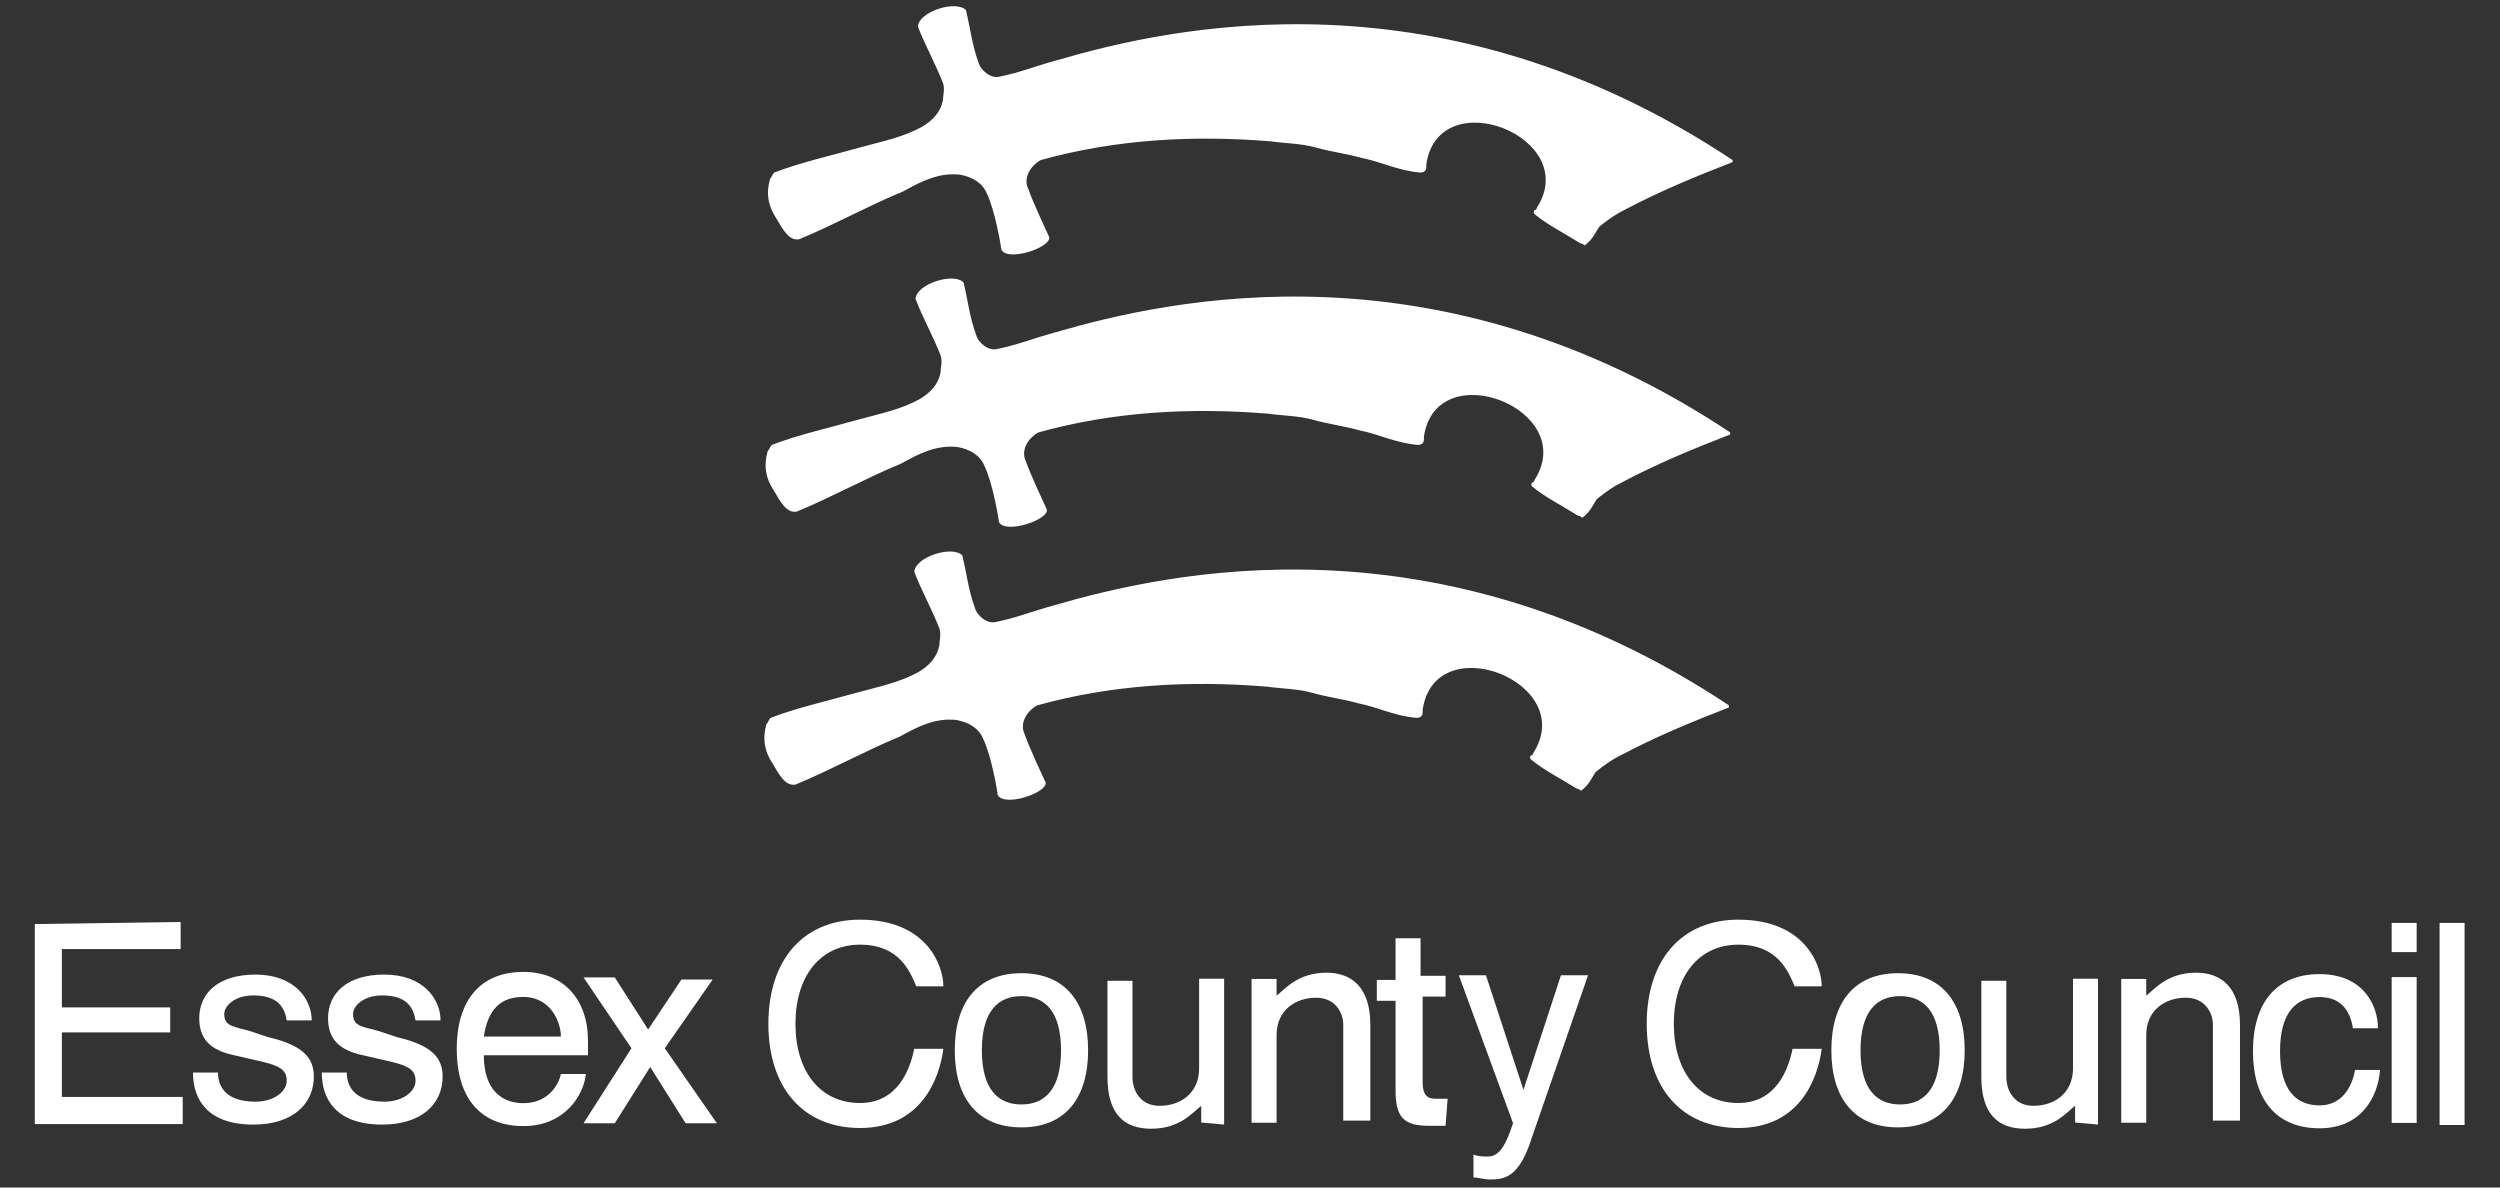 <svg version="1.1" id="svg9020" xmlns="http://www.w3.org/2000/svg" xmlns:xlink="http://www.w3.org/1999/xlink" x="0px" y="0px" viewBox="0 0 120 57" style="enable-background:new 0 0 120 57;" xml:space="preserve">
<rect x="0" y="0" width="120" height="57" fill="#333333" stroke="none"/>
<style type="text/css">
	.st0{fill:#FFFFFF;}
</style>
<g>
	<g id="g10661" transform="translate(439.37,46.954)">
		<path id="path10663" class="st0" d="M-437.7-2.6V7h7.1V5.7h-5.8V2.6h5.2V1.4h-5.2v-2.8h5.7v-1.3
			L-437.7-2.6L-437.7-2.6z"></path>
	</g>
	<g id="g10673" transform="translate(451.563,40.98)">
		<path id="path10675" class="st0" d="M-438.7,8.8c1.7,0.4,2.2,1,2.2,1.9c0,1.3-1,2.3-2.9,2.3
			c-2.2,0-2.9-1.2-2.9-2.5h1.2c0,0.6,0.3,1.4,1.8,1.4c0.9,0,1.5-0.5,1.5-1s-0.3-0.7-1.1-0.9l-1.3-0.3c-1-0.2-1.8-0.6-1.8-1.8
			s0.9-2.1,2.7-2.1c1.9,0,2.7,1.2,2.7,2.2h-1.2c-0.1-0.6-0.4-1.2-1.6-1.2c-0.9,0-1.4,0.5-1.4,0.9c0,0.6,0.5,0.6,1.2,0.8L-438.7,8.8z"></path>
	</g>
	<g id="g10677" transform="translate(458.246,40.98)">
		<path id="path10679" class="st0" d="M-439.2,8.8c1.7,0.4,2.2,1,2.2,1.9c0,1.3-1,2.3-2.9,2.3
			c-2.2,0-2.9-1.2-2.9-2.5h1.2c0,0.6,0.3,1.4,1.8,1.4c0.9,0,1.5-0.5,1.5-1s-0.3-0.7-1.1-0.9l-1.3-0.3c-1-0.2-1.8-0.6-1.8-1.8
			s0.9-2.1,2.7-2.1c1.9,0,2.7,1.2,2.7,2.2h-1.2c-0.1-0.6-0.4-1.2-1.6-1.2c-0.9,0-1.4,0.5-1.4,0.9c0,0.6,0.5,0.6,1.2,0.8L-439.2,8.8z"></path>
	</g>
	<g id="g10681" transform="translate(466.823,41.052)">
		<path id="path10683" class="st0" d="M-439.9,8.7c0-0.7-0.5-1.9-1.8-1.9c-1.1,0-1.7,0.6-1.9,1.9
			H-439.9z M-438.7,10.5c-0.1,1-1,2.5-3,2.5c-2.1,0-3.2-1.4-3.2-3.7s1.1-3.7,3.2-3.7c1.9,0,3.1,1.3,3.1,3.3c0,0.3,0,0.5,0,0.7h-5
			c0,1.7,0.9,2.3,1.9,2.3c1.2,0,1.7-0.9,1.8-1.4C-439.9,10.5-438.7,10.5-438.7,10.5z"></path>
	</g>
	<g id="g10685" transform="translate(470.51,40.416)">
		<path id="path10687" class="st0" d="M-440.2,9.9l-2.3-3.4h1.5l1.6,2.5l1.6-2.4h1.5l-2.3,3.3
			l2.5,3.6h-1.5l-1.7-2.7l-1.7,2.7h-1.5L-440.2,9.9z"></path>
	</g>
	<g id="g10689" transform="translate(486.782,40.444)">
		<path id="path10691" class="st0" d="M-441.5,9.9c-0.2,1.5-1.1,3.8-4,3.8c-2.7,0-4.4-1.9-4.4-5
			s1.7-5,4.4-5c3.2,0,4,2.2,4,3.2h-1.3c-0.3-0.7-0.8-2-2.7-2c-1.9,0-3.1,1.5-3.1,3.8s1.2,3.8,3.1,3.8c1.8,0,2.4-1.6,2.6-2.6H-441.5z"></path>
	</g>
	<g id="g10693" transform="translate(487.329,40.314)">
		<path id="path10695" class="st0" d="M-441.5,10.1c0-2.3,1.1-3.7,3.2-3.7s3.2,1.4,3.2,3.7
			s-1.1,3.7-3.2,3.7S-441.5,12.4-441.5,10.1 M-438.3,12.7c1.1,0,1.9-0.7,1.9-2.6s-0.8-2.6-1.9-2.6s-1.9,0.7-1.9,2.6
			S-439.4,12.7-438.3,12.7"></path>
	</g>
	<g id="g10697" transform="translate(500.158,37.479)">
		<path id="path10699" class="st0" d="M-442.5,15.6c-0.4,0.3-1,1.1-2.4,1.1
			c-1.3,0-2.1-0.7-2.1-2.5V9.6h1.2v4.6c0,0.7,0.4,1.4,1.3,1.4c1,0,1.9-0.6,1.9-1.8V9.5h1.2v7l-1.1-0.1V15.6z"></path>
	</g>
	<g id="g10701" transform="translate(502.776,44.09)">
		<path id="path10703" class="st0" d="M-442.7,2.9h1.2v0.8c0.4-0.3,1-1.1,2.4-1.1
			c1.2,0,2.1,0.7,2.1,2.5v4.6h-1.3V5.1c0-0.6-0.4-1.3-1.3-1.3c-1,0-1.9,0.6-1.9,1.8v4.2h-1.2L-442.7,2.9L-442.7,2.9z"></path>
	</g>
	<g id="g10705" transform="translate(512.987,36.438)">
		<path id="path10707" class="st0" d="M-443.6,17.6c-0.2,0-0.5,0-0.8,0c-1.2,0-1.6-0.4-1.6-1.7
			v-4.3h-0.9v-1h0.9v-2h1.2v1.8h1.2v1h-1.1v4.1c0,0.6,0.2,0.8,0.6,0.8c0.2,0,0.4,0,0.6,0L-443.6,17.6z"></path>
	</g>
	<g id="g10709" transform="translate(517.426,35.714)">
		<path id="path10711" class="st0" d="M-443.9,18.9c-0.6,1.9-1.3,2-2,2c-0.3,0-0.6-0.1-0.8-0.1
			v-1.1c0.2,0.1,0.5,0.1,0.7,0.1c0.6,0,0.9-0.7,1.2-1.6l-2.6-7.1h1.3l1.8,5.5l0,0l1.8-5.5h1.3L-443.9,18.9z"></path>
	</g>
	<g id="g10713" transform="translate(532.543,40.444)">
		<path id="path10715" class="st0" d="M-445.1,9.9c-0.2,1.5-1.1,3.8-4,3.8c-2.7,0-4.4-1.9-4.4-5
			s1.7-5,4.4-5c3.2,0,4,2.2,4,3.2h-1.3c-0.3-0.7-0.8-2-2.7-2c-1.9,0-3.1,1.5-3.1,3.8s1.2,3.8,3.1,3.8c1.8,0,2.4-1.6,2.6-2.6H-445.1z"></path>
	</g>
	<g id="g10717" transform="translate(533.105,40.314)">
		<path id="path10719" class="st0" d="M-445.2,10.1c0-2.3,1.1-3.7,3.2-3.7s3.2,1.4,3.2,3.7
			s-1.1,3.7-3.2,3.7S-445.2,12.4-445.2,10.1 M-441.9,12.7c1.1,0,1.9-0.7,1.9-2.6s-0.8-2.6-1.9-2.6s-1.9,0.7-1.9,2.6
			S-443,12.7-441.9,12.7"></path>
	</g>
	<g id="g10721" transform="translate(545.804,37.479)">
		<path id="path10723" class="st0" d="M-446.2,15.6c-0.4,0.3-1,1.1-2.4,1.1
			c-1.3,0-2.1-0.7-2.1-2.5V9.6h1.2v4.6c0,0.7,0.4,1.4,1.3,1.4c1,0,1.9-0.6,1.9-1.8V9.5h1.2v7l-1.1-0.1V15.6z"></path>
	</g>
	<g id="g10725" transform="translate(548.219,44.09)">
		<path id="path10727" class="st0" d="M-446.4,2.9h1.2v0.8c0.4-0.3,1-1.1,2.4-1.1
			c1.2,0,2.1,0.7,2.1,2.5v4.6h-1.3V5.1c0-0.6-0.4-1.3-1.3-1.3c-1,0-1.9,0.6-1.9,1.8v4.2h-1.2L-446.4,2.9L-446.4,2.9z"></path>
	</g>
	<g id="g10729" transform="translate(561.642,39.258)">
		<path id="path10731" class="st0" d="M-447.4,12.1c-0.1,1.3-0.9,2.8-2.9,2.8
			c-2.1,0-3.2-1.4-3.2-3.7s1.1-3.7,3.2-3.7s2.8,1.5,2.8,2.6h-1.2c-0.1-0.6-0.4-1.5-1.6-1.5c-1.1,0-1.9,0.7-1.9,2.6s0.8,2.6,1.9,2.6
			c1.2,0,1.6-1.1,1.7-1.7C-448.6,12.1-447.4,12.1-447.4,12.1z"></path>
	</g>
	<path id="path10733" class="st0" d="M114.8,46.9h1.2v7h-1.2V46.9z M114.8,44.3h1.2v1.4h-1.2V44.3
		z"></path>
	<path id="path10735" class="st0" d="M117.1,44.3h1.2V54h-1.2V44.3z"></path>
	<g id="g10737" transform="translate(492.548,77.755)">
		<path id="path10739" class="st0" d="M-441.9-61.8c-1.1,0.3-1.8,0.6-2.8,0.8
			c-0.4,0.1-0.9-0.3-1-0.7c-0.3-0.8-0.4-1.7-0.6-2.5c-0.5-0.5-2.3,0.1-2.3,0.8c0.3,0.8,0.8,1.7,1.2,2.7c0.1,0.3,0,0.6,0,0.8
			c-0.1,0.6-0.5,1-1,1.3c-0.9,0.5-1.9,0.7-3,1c-1.4,0.4-2.8,0.7-4.1,1.2c-0.1,0.1-0.1,0.2-0.2,0.3c-0.2,0.7-0.1,1.3,0.3,1.9
			c0.3,0.5,0.6,1.1,1.1,1c1.7-0.7,3.3-1.6,5-2.3c0.9-0.5,1.7-0.9,2.7-0.8c0.6,0.1,1.1,0.4,1.3,0.9c0.4,0.8,0.7,2.6,0.7,2.7
			c0.3,0.6,2.4-0.1,2.3-0.6c0,0-0.8-1.7-1-2.3c-0.3-0.6,0.2-1.2,0.6-1.4c3.6-1,7.3-1.2,11-0.9c0.7,0.1,1.5,0.1,2.2,0.3
			s1.5,0.3,2.2,0.5c1,0.2,1.7,0.6,2.8,0.7c0.3,0,0.3-0.2,0.3-0.3v-0.1c0.6-4,7.5-1.3,5.3,2.1c0,0,0,0.1-0.1,0.1
			c-0.1,0.1,0,0.2,0,0.2c0.6,0.5,1.4,0.9,2.2,1.4c0.1,0,0.2,0.1,0.2,0.1c0.4-0.3,0.5-0.6,0.7-0.9c0.5-0.4,0.8-0.6,1.2-0.8
			c1.7-0.9,3.4-1.6,5.2-2.3V-57C-423.5-66.3-436.4-63.4-441.9-61.8L-441.9-61.8z"></path>
	</g>
	<g id="g10741" transform="translate(492.663,91.982)">
		<path id="path10743" class="st0" d="M-441.9-89.1c-1.1,0.3-1.8,0.6-2.8,0.8
			c-0.4,0.1-0.9-0.3-1-0.7c-0.3-0.8-0.4-1.7-0.6-2.5c-0.5-0.5-2.3,0.1-2.3,0.8c0.3,0.8,0.8,1.7,1.2,2.7c0.1,0.3,0,0.6,0,0.8
			c-0.1,0.6-0.5,1-1,1.3c-0.9,0.5-1.9,0.7-3,1c-1.4,0.4-2.8,0.7-4.1,1.2c-0.1,0.1-0.1,0.2-0.2,0.3c-0.2,0.7-0.1,1.3,0.3,1.9
			c0.3,0.5,0.6,1.1,1.1,1c1.7-0.7,3.3-1.6,5-2.3c0.9-0.5,1.7-0.9,2.7-0.8c0.6,0.1,1.1,0.4,1.3,0.9c0.4,0.8,0.7,2.6,0.7,2.7
			c0.3,0.6,2.4-0.1,2.3-0.6c0,0-0.8-1.7-1-2.3c-0.3-0.6,0.2-1.2,0.6-1.4c3.6-1,7.3-1.2,11-0.9c0.7,0.1,1.5,0.1,2.2,0.3
			c0.7,0.2,1.5,0.3,2.2,0.5c1,0.2,1.7,0.6,2.8,0.7c0.3,0,0.3-0.2,0.3-0.3v-0.1c0.6-4,7.5-1.3,5.3,2.1c0,0,0,0.1-0.1,0.1
			c-0.1,0.1,0,0.2,0,0.2c0.6,0.5,1.4,0.9,2.2,1.4c0.1,0,0.2,0.1,0.2,0.1c0.4-0.3,0.5-0.6,0.7-0.9c0.5-0.4,0.8-0.6,1.2-0.8
			c1.7-0.9,3.4-1.6,5.2-2.3v-0.1C-423.5-93.6-436.4-90.7-441.9-89.1L-441.9-89.1z"></path>
	</g>
	<g id="g10745" transform="translate(492.489,63.557)">
		<path id="path10747" class="st0" d="M-441.9-34.5c-1.1,0.3-1.8,0.6-2.8,0.8
			c-0.4,0.1-0.9-0.3-1-0.7c-0.3-0.8-0.4-1.7-0.6-2.5c-0.5-0.5-2.3,0.1-2.3,0.8c0.3,0.8,0.8,1.7,1.2,2.7c0.1,0.3,0,0.6,0,0.8
			c-0.1,0.6-0.5,1-1,1.3c-0.9,0.5-1.9,0.7-3,1c-1.4,0.4-2.8,0.7-4.1,1.2c-0.1,0.1-0.1,0.2-0.2,0.3c-0.2,0.7-0.1,1.3,0.3,1.9
			c0.3,0.5,0.6,1.1,1.1,1c1.7-0.7,3.3-1.6,5-2.3c0.9-0.5,1.7-0.9,2.7-0.8c0.6,0.1,1.1,0.4,1.3,0.9c0.4,0.8,0.7,2.6,0.7,2.7
			c0.3,0.6,2.4-0.1,2.3-0.6c0,0-0.8-1.7-1-2.3c-0.3-0.6,0.2-1.2,0.6-1.4c3.6-1,7.3-1.2,11-0.9c0.7,0.1,1.5,0.1,2.2,0.3
			c0.7,0.2,1.5,0.3,2.2,0.5c1,0.2,1.7,0.6,2.8,0.7c0.3,0,0.3-0.2,0.3-0.3v-0.1c0.6-4,7.5-1.3,5.3,2.1c0,0,0,0.1-0.1,0.1
			c-0.1,0.1,0,0.2,0,0.2c0.6,0.5,1.4,0.9,2.2,1.4c0.1,0,0.2,0.1,0.2,0.1c0.4-0.3,0.5-0.6,0.7-0.9c0.5-0.4,0.8-0.6,1.2-0.8
			c1.7-0.9,3.4-1.6,5.2-2.3v-0.1C-423.5-39-436.4-36.1-441.9-34.5L-441.9-34.5z"></path>
	</g>
</g>
</svg>
